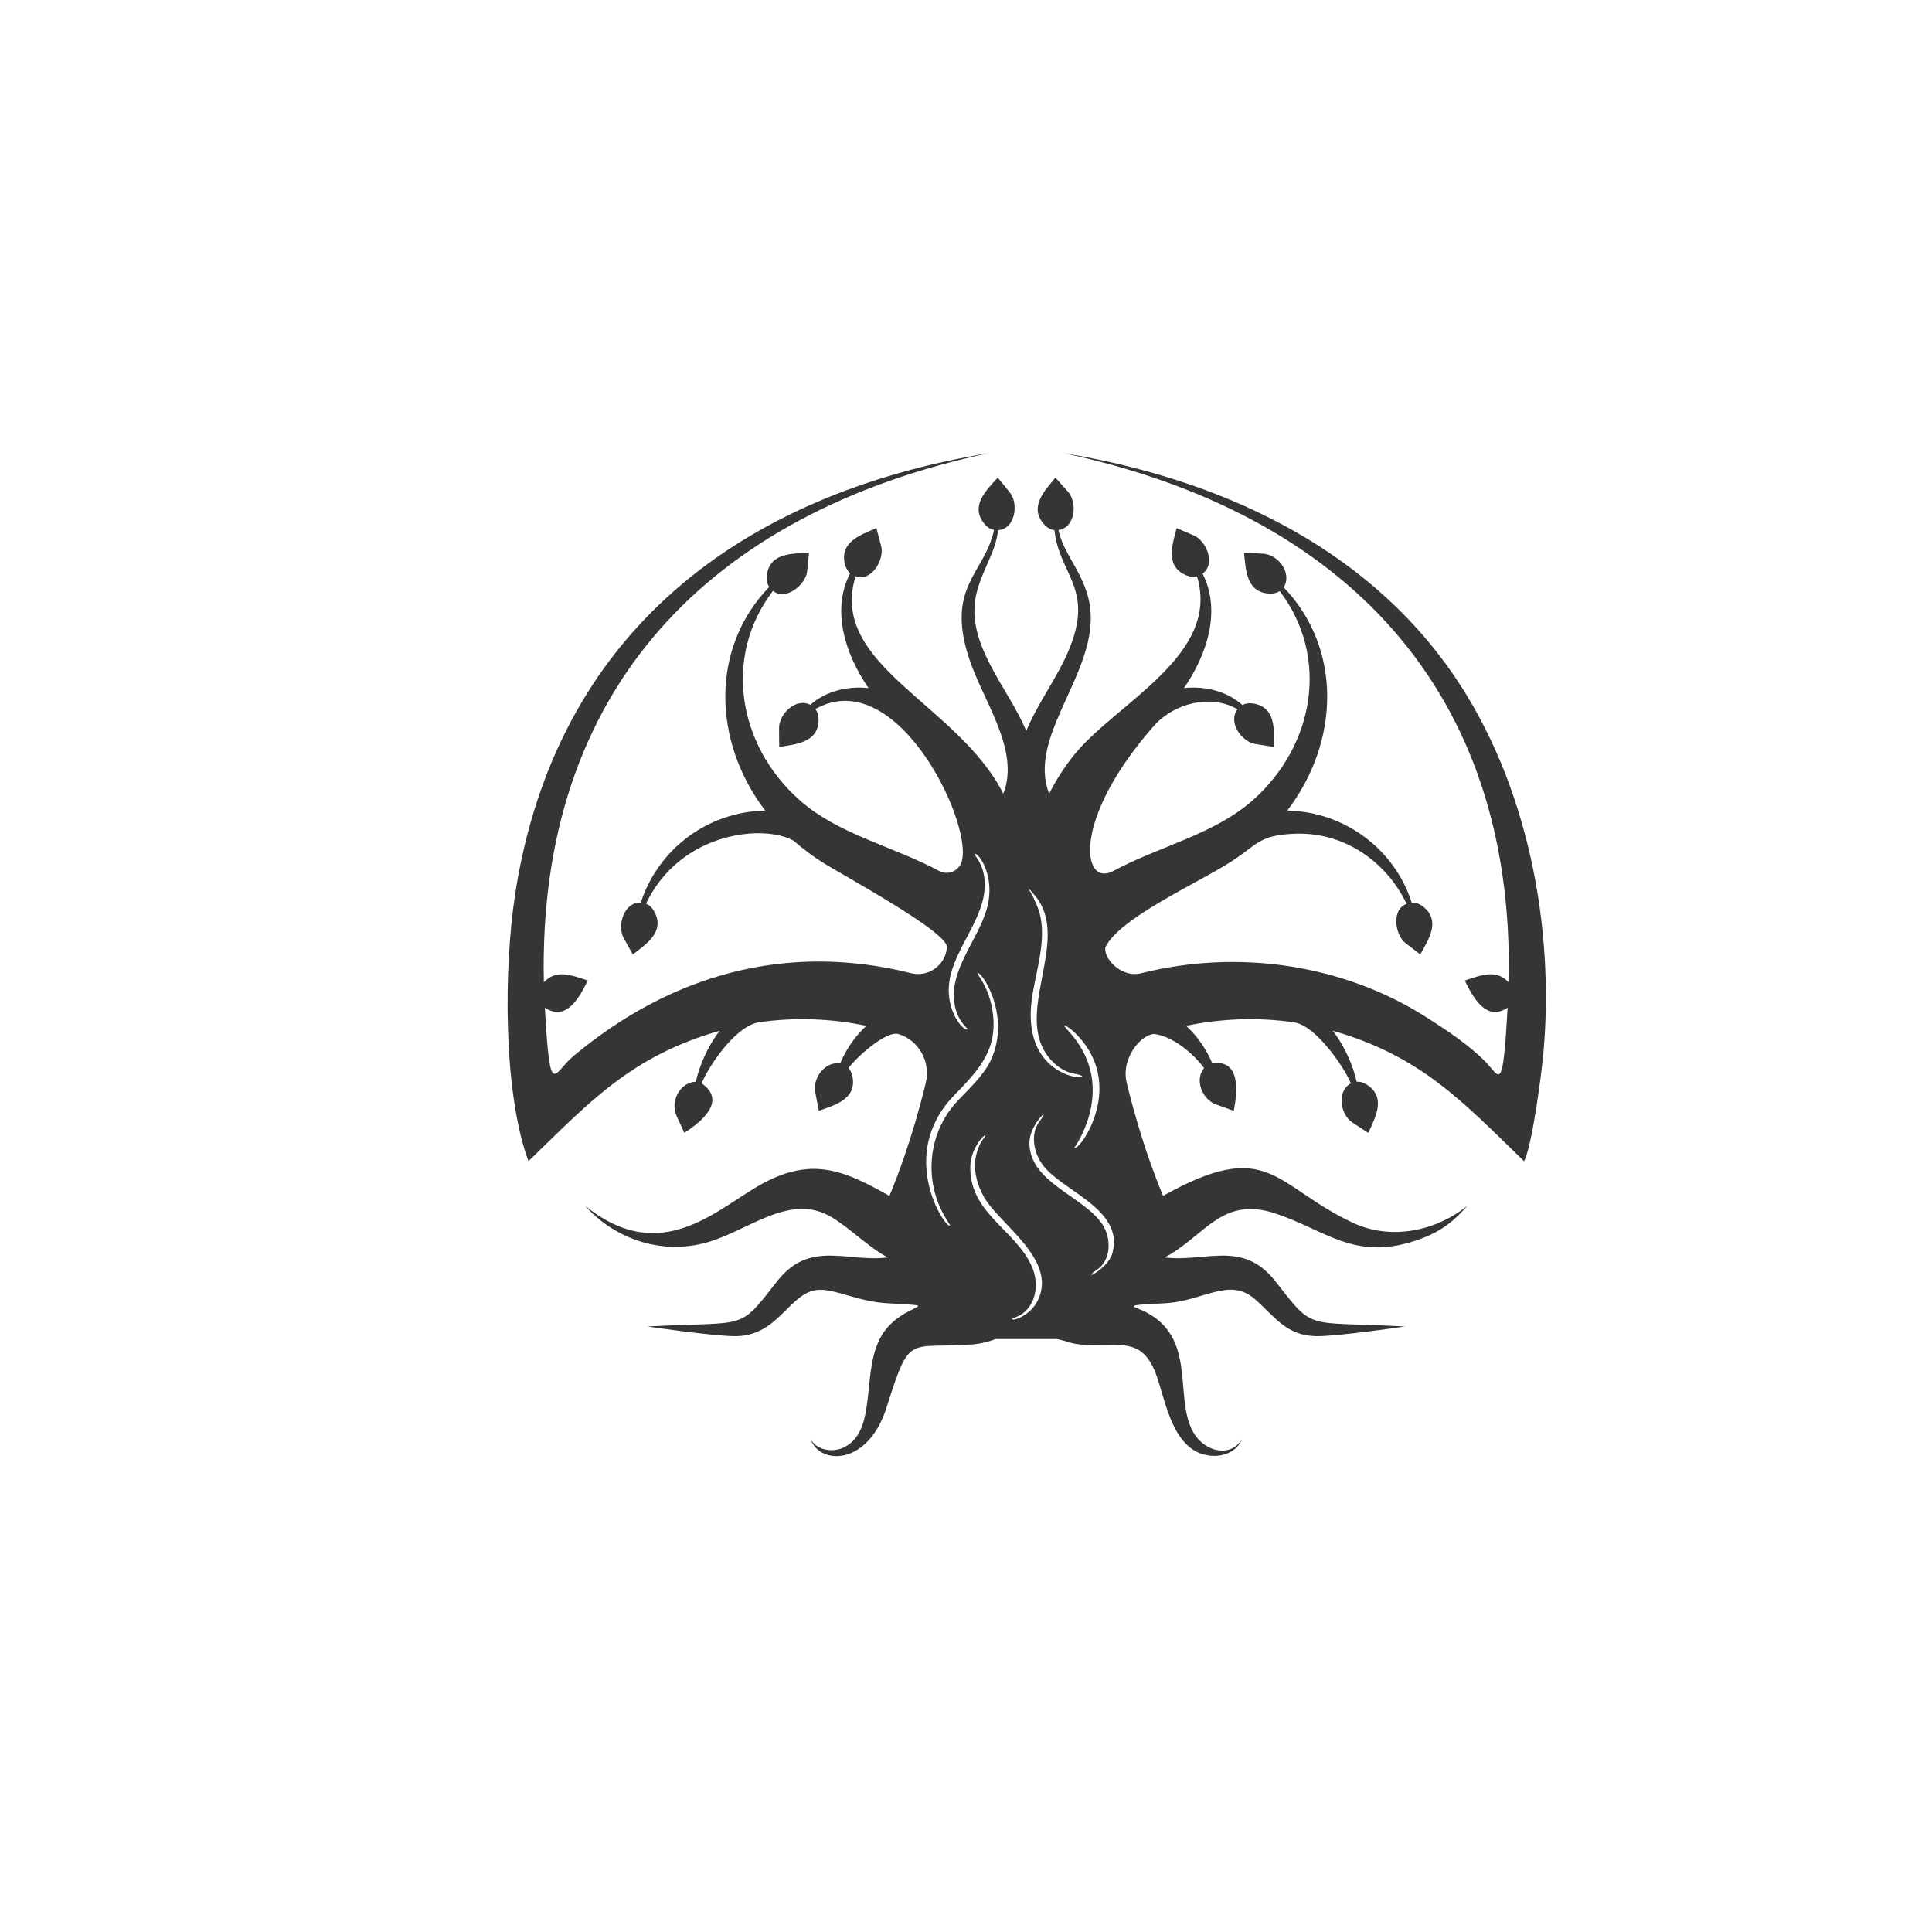 <?xml version="1.0" encoding="UTF-8"?>
<!DOCTYPE svg PUBLIC "-//W3C//DTD SVG 1.1//EN" "http://www.w3.org/Graphics/SVG/1.1/DTD/svg11.dtd">
<!-- Creator: CorelDRAW 2019 (64-Bit) -->
<svg xmlns="http://www.w3.org/2000/svg" xml:space="preserve" width="300mm" height="300mm" version="1.1" style="shape-rendering:geometricPrecision; text-rendering:geometricPrecision; image-rendering:optimizeQuality; fill-rule:evenodd; clip-rule:evenodd"
viewBox="0 0 30000 30000"
 xmlns:xlink="http://www.w3.org/1999/xlink">
 <defs>
  <style type="text/css">
   <![CDATA[
    .fil0 {fill:#373435;fill-rule:nonzero}
   ]]>
  </style>
 </defs>
 <g id="Capa_x0020_1">
  <path class="fil0" d="M9950.01 14016.03c-258.63,-13.92 -373.46,356.07 -265.39,550.28l141.59 254.45c211.51,-163.31 506.51,-355.06 331.51,-669.37 -30.48,-54.75 -73.72,-99.03 -127.3,-118.32 539.37,-1129.39 1849.55,-1237.34 2295.13,-976.17 138.91,120.92 285.42,231.53 433.99,326.25 316.12,202.41 1960.75,1086.32 1944.41,1325.71 -19.41,276.56 -286.32,470.1 -555.32,402.86 -1950.54,-487.6 -3743.31,31.64 -5246.38,1288.26 -315.55,263.82 -359.22,701.49 -441.67,-753.73 337.56,228.72 546.39,-176.94 666.23,-421.29 -230.8,-72.9 -487.02,-187.15 -682.16,28.88 -100.97,-4546.77 2567.78,-7292.07 6914.77,-8218.23 -3870.56,636.78 -6731.94,2798.76 -7359.08,6840.79 -176.84,1139.85 -192.53,3076.38 205.63,4154.91 962.18,-934.8 1603.77,-1633.88 2969.43,-2025.96 -196.96,257.4 -315.49,550.01 -370.62,791.17 -249.31,10.14 -401.02,307.02 -299.4,529.74l120.9 264.88c250.98,-163.68 670.58,-490.59 268.34,-769.04 113.76,-274.11 512.75,-867.73 870.05,-944.98 560.2,-84.28 1133.04,-63.86 1688.7,51.65 -174.81,158.1 -323.52,377.51 -406.57,582.86 -235.94,-33.61 -432.09,227.59 -387.94,451.2l56.42 285.69c251.59,-90.35 591.09,-181.96 521.42,-534.9 -10,-50.65 -31.8,-95.5 -60.42,-130.59 113.64,-156.08 582.24,-586.39 778.12,-525.64 317.63,98.87 499.07,434.48 420.84,757.8 -199.37,824.03 -432.92,1440.07 -564.3,1754.2 -681.15,-381.87 -1179.05,-613.23 -1953.9,-199.54 -707.85,377.93 -1571.26,1322.86 -2771.82,353.94 434.14,488.22 1159.73,780.18 1902.96,565.55 651.47,-188.13 1287.25,-780.19 1935.46,-382.85 287.64,176.31 553.55,451.9 859.22,618.94 -625.08,79.88 -1208.14,-278.57 -1714.08,368.06 -617.13,788.74 -439.3,619.09 -2014.6,704.43 0,0 1056.79,155.84 1379.94,150.08 675.56,-12.05 831.67,-712.39 1292.44,-719.65 257.18,-8.43 603.78,182.28 1041.9,207.63 971.83,60.34 246.88,-28.57 -71.72,491.01 -339.39,553.47 -57.31,1470.04 -580.89,1742.63 -166.16,86.51 -411.08,63.17 -526.05,-113.16 153.87,398.99 891.61,394.29 1174.07,-493.69 376.25,-1182.81 319.47,-909.29 1369.02,-988.95 112.1,-13.11 222.19,-42.29 328.13,-80.67l948.83 0c176.49,30.98 214.59,86.15 490.28,91.1 539.8,9.67 859.11,-103.33 1065.23,496.71 146.49,426.46 265.3,1214.55 881.45,1225.72 181.39,4.38 371.67,-87.87 434.27,-250.22 -187.17,287.01 -587.08,181.38 -755.86,-122.6 -315.63,-568.45 107.21,-1553.6 -879.54,-1923.94 -150.21,-56 156.59,-54.03 456.74,-73.94 598.46,-37.16 989.18,-413.35 1390.4,-57.44 305.71,271.18 483.13,561.24 943.88,569.46 323.19,5.76 1380.03,-150.08 1380.03,-150.08 -1575.17,-85.33 -1397.55,84.34 -2014.63,-704.43 -505.48,-646.11 -1088.95,-288.7 -1714.09,-368.06 636.64,-347.9 886.97,-958.16 1718.43,-681.96 773.05,256.81 1214.16,728.09 2146.12,430.19 414.52,-132.49 617.68,-307.59 833.11,-549.87 -462.13,372.95 -1165.26,554.33 -1788.86,258.91 -1217.71,-576.87 -1293.06,-1334.04 -2936.89,-413.31 -131.36,-314.13 -364.94,-930.17 -564.3,-1754.2 -94.44,-390.38 228.57,-754.79 426.47,-759.53 281.29,32.02 606.22,298.32 773.86,529.22 -150.82,184.95 -27.42,488.11 187.29,565.23l274.07 98.41c52.6,-266.3 120.61,-804.04 -333.16,-736.65 -83.05,-205.41 -231.72,-424.99 -406.64,-583.1 555.66,-115.51 1128.5,-135.93 1688.7,-51.65 339.4,62.78 768.52,700.38 869.98,944.77 -222.9,123.11 -167.04,484.13 26.21,610.19l243.9 159.06c111.01,-243.22 282.44,-550.1 -18.88,-746.72 -48.9,-31.9 -108.58,-53.76 -160.82,-45.85 -54.93,-241.56 -173.58,-535.09 -371.11,-793.22 1364.75,391.82 2007.91,1091.22 2969.27,2025.96 122.19,-217.79 269.18,-1339.5 298.18,-1652.58 185.26,-1999.36 -249.43,-4223.52 -1381.47,-5882.49 -1396.68,-2046.81 -3702.66,-3071.17 -6070.01,-3460.63 4346.26,925.99 7016.43,3671.74 6914.71,8218.23 -195.05,-216.05 -451.33,-101.76 -682.09,-28.88 118.16,240.87 327.03,651.11 666.22,421.36 -76.92,1346.51 -114.31,1078.19 -340.25,844.92 -251.79,-259.92 -618.67,-502.99 -923.73,-697 -1302.36,-828.22 -2930.05,-1056.02 -4424.05,-682.52 -327.18,81.8 -602.2,-253.44 -555.71,-408.61 226.77,-453.19 1421.88,-985.1 1944.76,-1319.96 423.61,-271.28 431.23,-419.68 1016.73,-437.3 746.82,-22.35 1401.93,433.84 1714.01,1090.63 -233.1,73.99 -188.14,475.71 -19.03,606.32l230.51 177.97c129.96,-233.54 325.33,-526.05 40.58,-745.87 -52.91,-40.85 -111.59,-63.63 -172.45,-56.39 -266.09,-834.06 -1042.84,-1413.28 -1932.57,-1432.72 821.1,-1076.74 849.09,-2523.04 -55.52,-3464.87 133.94,-222.06 -82.55,-512.91 -325.79,-523.93l-290.96 -13.18c27.94,265.88 36.17,617.38 395.55,633.63 59.26,2.68 114.76,-10.58 159.3,-38.66 766.4,1007.31 554.16,2381.95 -416.08,3245.34 -598.76,532.81 -1462.45,719.96 -2168.43,1100.65 -481.26,259.51 -661.48,-786.26 629.32,-2252.17 307.15,-348.79 875.79,-502.58 1300.02,-259.42 -154.92,198.99 59.68,504.59 276.43,539.37l287.53 46.14c2.51,-267.17 34.26,-617.63 -320.86,-674.51 -60.42,-9.67 -119.35,-2.64 -167.67,23.45 -238.42,-214.16 -576.54,-297.67 -907.06,-263.86 367.6,-532.45 577.11,-1211.19 288.1,-1777.31 208.8,-146.26 60.75,-507.73 -134.36,-591.53l-267.59 -114.97c-67.62,258.58 -183.93,590.53 146.63,732.48 56.05,24.07 115.88,32.34 168.81,17.75 372.61,1219.41 -1246.85,1961.93 -1899.37,2761.69 -162.33,198.4 -291.36,407.2 -395.92,612.18 -380.28,-977.74 958.04,-2037.97 576.9,-3145.96 -137.29,-399.12 -358.35,-605.76 -432.54,-948.58 262.35,-33.23 298.25,-427.44 146.94,-595.94l-194.56 -216.7c-169.97,206.24 -414.94,458.69 -174.56,726.31 44.67,49.72 98.29,82.17 159.26,87.74 77.07,708.92 633.9,908.3 213.74,1886.68 -181.2,421.94 -474.73,804.98 -650.91,1232.9 -276.85,-672.25 -955.7,-1357.06 -775.18,-2128.14 85.5,-365.18 299.95,-643.69 337.9,-990.58 267.71,-16.34 324.59,-413.29 178.84,-590.18l-185.18 -224.73c-178.59,198.89 -434.01,440.56 -205.23,718.23 40.41,49.06 91.54,85.21 149,93.12 -144.93,674.48 -748.01,876 -393.75,1978.46 216.96,675.19 803.4,1434.39 537.87,2117.37 -715.55,-1402.75 -2721.4,-1993.41 -2294.36,-3376.94 245.32,95.64 450.84,-259.64 397.04,-465.42l-73.69 -281.72c-245.58,105.5 -578.9,217.58 -487.88,565.62 14.44,55.23 42.44,102.56 79.3,136.51 -292.16,566.77 -82.57,1247.7 285.81,1781.66 -328.99,-33.7 -665.25,48.64 -903.63,260.83 -222.9,-117.54 -487.81,141.51 -485.75,362.92l2.72 291.18c263.92,-42.36 614.51,-69.7 611.12,-429.47 -0.55,-57.92 -15.14,-120.49 -50.84,-158.99 1309.94,-739.29 2538.59,1957.67 2248.77,2424.92 -68.25,110.04 -210.59,151.1 -324.59,89.61 -705.99,-380.72 -1569.64,-567.79 -2168.46,-1100.65 -972.47,-865.36 -1183.12,-2244.37 -411.49,-3251.36 181.88,165.79 506.25,-85.93 528.68,-299.36l30.43 -289.59c-267.05,12.09 -618.38,-0.61 -656.01,357.22 -6.58,62.55 2.65,126.16 37.91,172.15 -911.97,940.45 -886.48,2392.72 -63.02,3472.61 -891.58,19.48 -1661.82,597.26 -1931.77,1430.24zm7322.36 5446.01c-74.46,258.99 -525.51,453.08 -231.38,249.16 206.3,-141.24 228.81,-482.86 67.71,-713.49 -303.01,-433.79 -1149.61,-648.72 -1123.12,-1277.31 11.44,-271.29 362.49,-583.03 153.95,-304.53 -151.29,199.7 -89.81,524.36 100.33,732.35 340.72,372.72 1216.67,662.48 1032.51,1313.82zm-1155.04 724.39c-104.9,234.3 -398.78,341.15 -401.55,291.38 -1.22,-8.49 47.81,-14.12 120.75,-54.1 242.41,-135.92 312.76,-474.96 184.1,-762.55 -257.53,-575.64 -993.09,-834.36 -952.17,-1582.18 12.54,-229.25 207.57,-482.39 236.71,-441.81 1.56,2.19 -351.91,353.34 -29.14,944.05 229.39,419.8 1147.63,974.32 841.3,1605.21zm-1224.31 -3116.53c-373.89,375.94 -498.45,915.89 -392.31,1384.17 86.03,381.65 268.26,565.64 248.79,577.2 -66.52,49.23 -837.21,-1099.05 71.84,-2028.4 413.57,-422.79 679.13,-731.79 589.79,-1310.92 -60.37,-386.59 -250.74,-570.14 -230.99,-580.6 52.49,-38.88 494.49,601.84 237.75,1274.5 -96.02,261.56 -321.26,470.29 -524.87,684.05zm-134.28 -1921.86c118.8,-503.76 584.71,-965.59 528.48,-1498.83 -26.34,-261.82 -168.9,-375.98 -153.59,-386.59 45.72,-41.99 340.31,334.78 186.46,860.41 -143.8,491.28 -600.91,960.88 -492.77,1494.57 50.96,258.29 210.1,352.63 195.89,364.91 -41.39,48.83 -388.7,-297.72 -264.47,-834.47zm1308.12 -1245.38c607.55,711.85 -422.91,1925.06 301.88,2605.42 106.25,100.7 219.83,147.4 300.59,161.35 582.16,101.8 -898.46,247.22 -632.18,-1252.96 70.91,-399.49 192.05,-792.88 122.44,-1164.77 -55.99,-302.88 -325.55,-624.85 -92.73,-349.04zm704.22 2218.6c694.6,791.09 -22.51,1767.84 -89.36,1702.17 -0.71,-0.72 619.95,-847.08 34.74,-1659.4 -110.2,-154.07 -204.04,-230.49 -194.01,-242.96 5.95,-9.12 117.53,48.78 248.63,200.19z"/>
 </g>
</svg>
